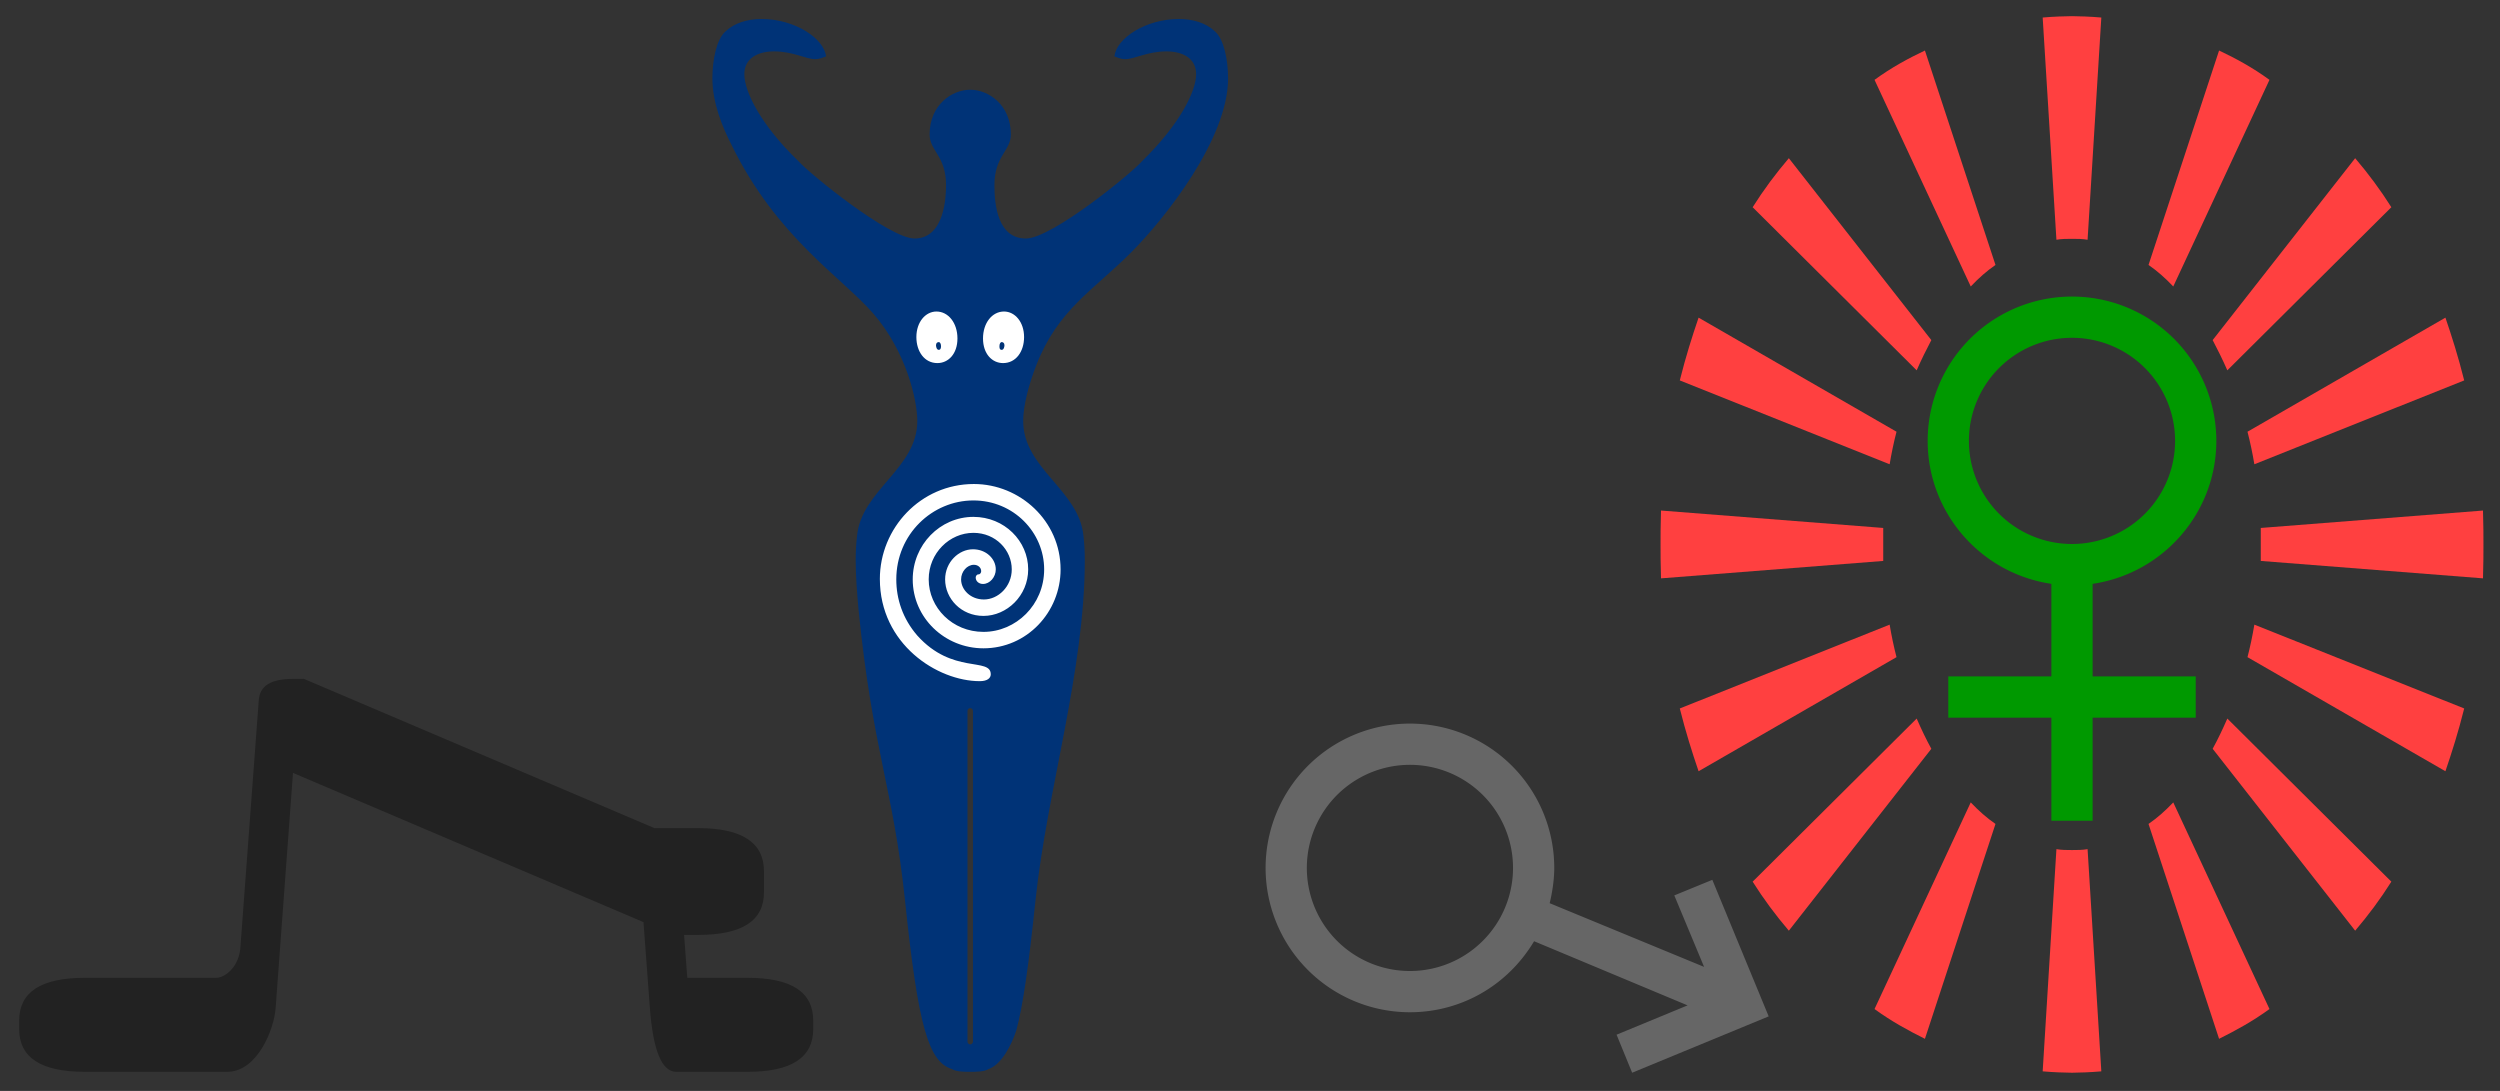 <?xml version="1.0" standalone="no"?>
<svg xmlns="http://www.w3.org/2000/svg" width="990" height="432" viewBox="0 0 1375 600">
<rect x="0" y="0" width="1375" height="600" fill="#333333" stroke="none"/>
<title>Symbols of worship of woman as goddess</title>
<g transform="translate(686,590)scale(0.252,-0.252)">
<path fill="#ff4040" d="M2231,2167c-37,27-74,47-110,64l-154-468
c19-13,37-29,54-47Z
M2497,1889c-24,38-50,73-79,107l-311-397c11-21,22-43,32-66Z
M2656,1511c-13,52-27,96-41,137l-432-249c6-23,11-47,15-71Z
M1864,2303c-22,2-51,3-64,3-13,0-42-1-64-3l30-485c11,2,23,2,34,2 11,0,23,0,34-2Z
M2698,1153c0,15,0,46-1,74l-485-38v-72l485-38c1,28,1,59,1,74Z
M1633,1763l-154,468c-36-17-73-37-110-64l210-451c17,18,35,34,54,47Z
M2656,795l-458,183c-4-24-9-48-15-71l432-249c14,41,28,85,41,137Z
M1493,1599l-311,397c-29-34-55-69-79-107l358-356c10,23,21,45,32,66Z
M2497,417l-358,356c-10-23-21-46-32-66l311-397c29,34,55,69,79,107Z
M1417,1399l-432,249c-14-41-28-85-41-137l458-183c4,24,9,48,15,71Z
M2231,139l-210,451c-17-18-35-34-54-47l154-469c36,18,73,38,110,65Z
M1388,1117v72l-485,38c-1-28-1-59-1-74 0-15,0-46,1-74Z
M1864,3l-30,485c-11-2-23-2-34-2-11,0-23,0-34,2l-30-485c22-2,51-3,64-3
13,0,42,1,64,3Z
M1417,907c-6,23-11,47-15,71l-458-183c13-52,27-96,41-137Z
M1493,707c-11,20-22,43-32,66l-358-356c24-38,50-73,79-107Z
M1633,543c-19,13-37,29-54,47l-210-451c37-27,74-47,110-65Z"/>
<path fill="#009900" d="M2115,1379a315 315 0 1,1-630 0c0-156,115-289,270-312
v-202h-225v-90h225v-225h90v225h225v90h-225v202c155,23,270,156,270,312Z
M2025,1379a225 225 0 0,0-450 0a225 225 0 0,0 450 0Z"/>
<path fill="#666666" d="M1138,123l-123,298-83-34 65-156-337,139
c6,25,10,52,10,77a315 315 0 1,1-315-315c108,0,211,55,271,155l335-140-155-64
34-83Z
M580,447a225 225 0 0,0-450 0a225 225 0 0,0 450 0Z"/></g>
<g transform="translate(0,589.5)scale(0.251,-0.251)">
<path fill="#222222" d="M1782,94v18c0,63-48,94-144,94h-132l-7,94h31
c96,0,144,31,144,93v47c0,62-48,94-144,94h-96l-768,327h-24c-48,0-73-15-75-47
l-40-538c-2-47-35-70-53-70h-288c-96,0-144-31-144-94v-18c0-63,48-94,144-94h312
c66,0,103,94,106,140l38,515 768-327 14-188c7-93,26-140,58-140h156
c96,0,144,31,144,94Z"/>
<path fill="#003377" d="M2691,2177c0,40-9,86-29,103-20,19-49,27-79,27
-72,0-137-42-141-82 6-2,13-6,24-6 20,0,48,17,90,17 34,0,65-14,65-50
0-38-37-111-118-190-21-25-198-170-255-170-62,0-69,74-69,117 0,64,36,75,36,111
0,65-49,98-89,98-40,0-89-33-89-98 0-36,36-47,36-111 0-22-2-117-69-117
-55,0-228,140-255,170-82,79-118,152-118,190 0,36,31,50,65,50 42,0,70-17,90-17
11,0,18,4,24,6-4,39-68,82-141,82-30,0-59-8-79-27-20-17-29-63-29-103
0-54,22-107,42-146 99-203,242-290,311-370 71-82,96-188,96-235
0-104-122-151-132-251-2-17-3-35-3-54 0-35,3-72,6-106 31-312,76-391,102-639
29-279,52-354,103-370 9-6,29-6,40-6 11,0,31,0,40,6 29,10,51,54,61,85
15,56,27,142,42,285 25,239,108,502,108,745 0,19-1,37-3,54
-10,100-132,147-132,251 0,33,12,80,29,123 47,121,124,163,207,246
74,74,213,249,213,382Z
M2132,66c0-3-3-6-6-6-3,0-6,3-6,6v725c0,3,3,6,6,6 3,0,6-3,6-6Z"/>
<path fill="#ffffff" d="M2324,1101c0-94-74-173-169-173-85,0-155,67-155,151
0,76,60,137,133,137 68,0,120-53,120-115 0-58-47-102-98-102-49,0-84,38-84,80
0,38,30,66,61,66 29,0,50-21,50-44 0-17-13-32-28-32-9,0-16,6-16,14 0,3,2,7,6,7
4,0,6,4,6,7 0,8-7,14-16,14-15,0-28-15-28-32 0-23,21-44,50-44 31,0,61,28,61,66
0,42-35,80-84,80-52,0-98-44-98-102 0-62,52-115,120-115 71,0,133,59,133,137
0,81-67,151-155,151-90,0-169-74-169-173 0-43,14-86,46-123 77-86,161-47,161-85
0-8-7-15-24-15-93,0-219,81-219,224 0,111,89,208,206,208 101,0,190-81,190-187Z
M2244,1610c0-32-18-57-46-57-24,0-44,20-44,54 0,34,20,59,46,59 24,0,44-23,44-56Z
M2098,1607c0-34-20-54-44-54-28,0-46,25-46,57 0,33,20,56,44,56 26,0,46-25,46-59Z
M2201,1592c0,5-3,7-6,7-3,0-5-4-5-9 0-3,0-8,5-8 5,0,6,8,6,10Z
M2062,1590c0,5-2,9-5,9-3,0-6-2-6-7 0-2,1-10,6-10 4,0,5,4,5,8Z"/></g></svg>